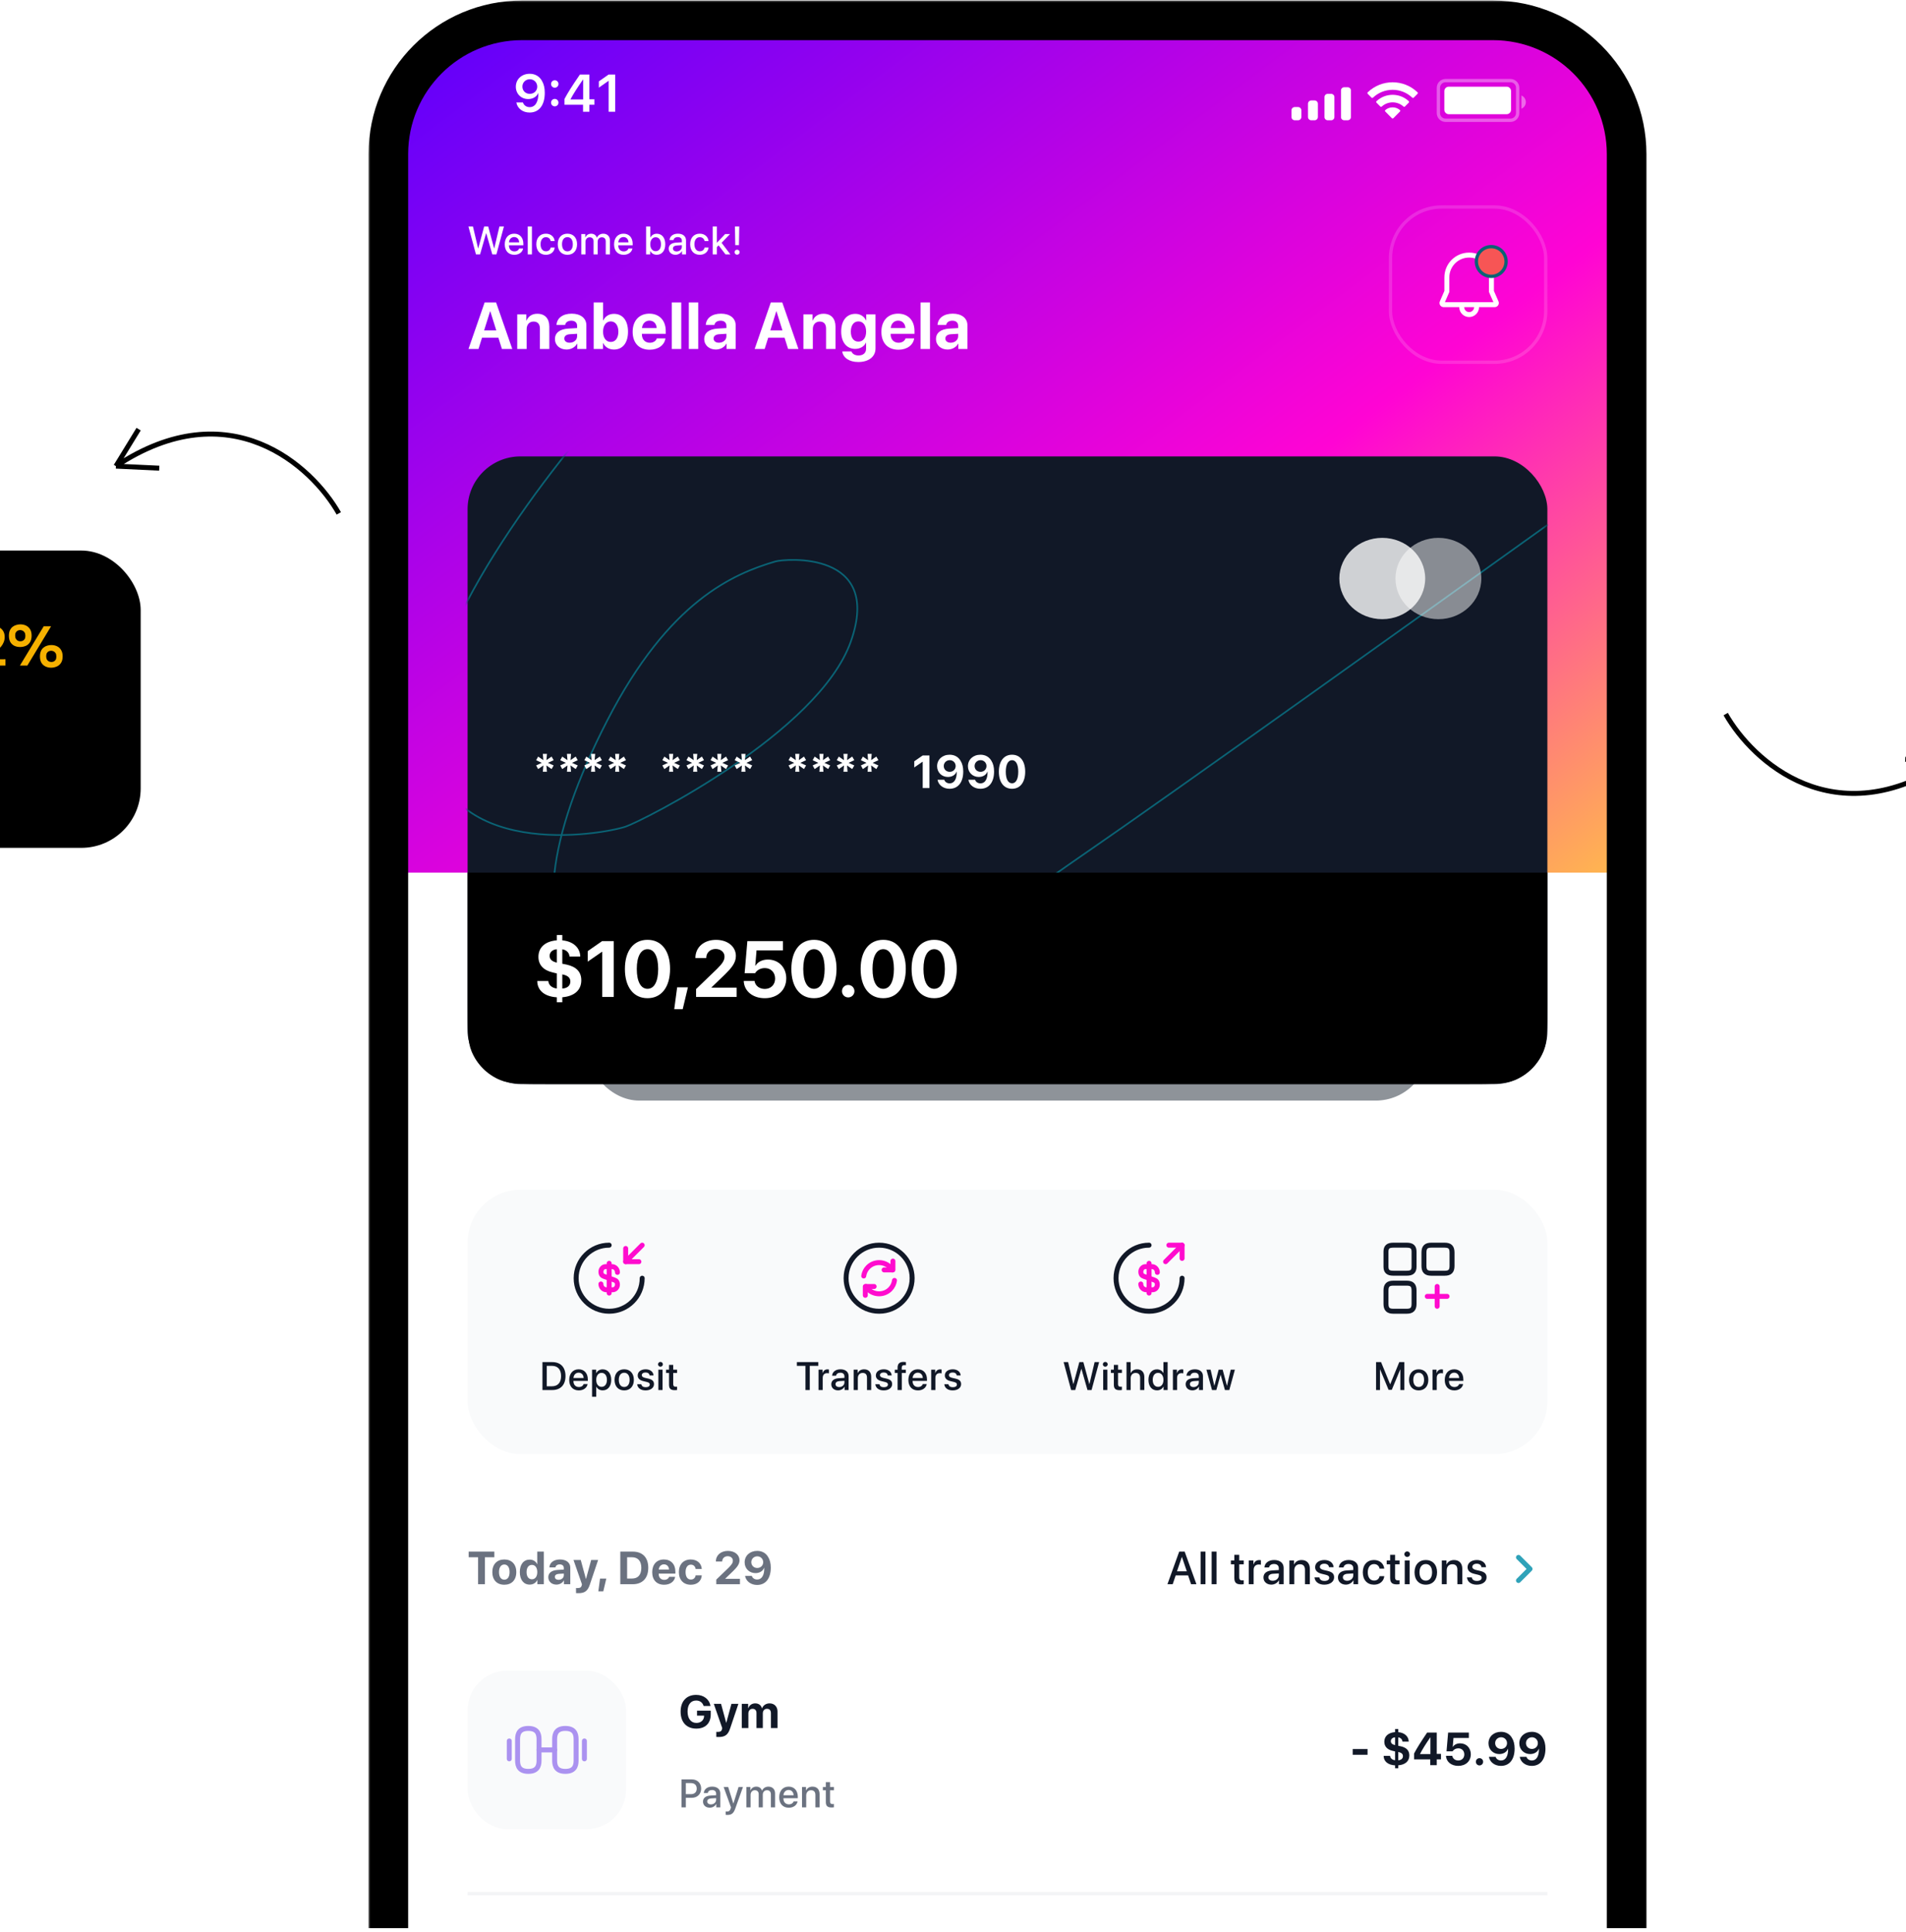 <svg width="375" height="380" viewBox="0 0 375 380" fill="none" xmlns="http://www.w3.org/2000/svg">
<rect x="-167.225" y="108.272" width="194.903" height="58.471" rx="11.694" fill="black"/>
<rect opacity="0.4" x="368.76" y="189.158" width="194.903" height="107.197" rx="11.694" fill="url(#paint0_linear_1_18298)"/>
<rect opacity="0.4" x="-191.588" y="190.62" width="194.903" height="87.706" rx="11.694" fill="url(#paint1_linear_1_18298)"/>
<path d="M-20.918 127.301L-18.825 123.196H-16.849L-14.767 127.301H-16.322L-17.737 124.4H-17.878L-19.293 127.301H-20.918ZM-14.477 129.324V127.85C-14.102 127.437 -13.763 127.032 -13.459 126.634C-13.155 126.236 -12.886 125.843 -12.652 125.453C-12.411 125.063 -12.2 124.677 -12.021 124.295C-11.842 123.913 -11.686 123.535 -11.553 123.161H-9.016V130.891H-10.489V124.213H-10.571C-10.774 124.72 -11.004 125.199 -11.261 125.652C-11.518 126.104 -11.795 126.525 -12.091 126.915C-12.387 127.304 -12.695 127.675 -13.015 128.026V128.119H-7.998V129.324H-14.477ZM-6.543 131.031C-6.87 131.031 -7.116 130.961 -7.28 130.82C-7.436 130.68 -7.513 130.466 -7.513 130.177C-7.513 129.873 -7.436 129.651 -7.28 129.511C-7.116 129.37 -6.87 129.3 -6.543 129.3C-6.215 129.3 -5.97 129.37 -5.806 129.511C-5.642 129.651 -5.561 129.873 -5.561 130.177C-5.561 130.746 -5.888 131.031 -6.543 131.031ZM-4.724 130.891V129.312L-1.859 127.289C-1.703 127.18 -1.551 127.059 -1.403 126.926C-1.247 126.794 -1.107 126.646 -0.982 126.482C-0.85 126.318 -0.744 126.143 -0.666 125.956C-0.581 125.769 -0.538 125.57 -0.538 125.359C-0.538 125.133 -0.592 124.938 -0.701 124.775C-0.803 124.611 -0.951 124.482 -1.146 124.389C-1.341 124.295 -1.579 124.248 -1.859 124.248C-2.109 124.248 -2.327 124.287 -2.514 124.365C-2.701 124.443 -2.857 124.56 -2.982 124.716C-3.099 124.872 -3.181 125.063 -3.227 125.289C-3.274 125.515 -3.29 125.772 -3.274 126.061L-4.689 125.827C-4.728 125.242 -4.642 124.739 -4.432 124.318C-4.214 123.897 -3.886 123.574 -3.45 123.348C-3.013 123.114 -2.475 122.997 -1.836 122.997C-1.282 122.997 -0.799 123.087 -0.386 123.266C0.035 123.438 0.359 123.695 0.585 124.038C0.811 124.373 0.924 124.782 0.924 125.266C0.924 125.632 0.862 125.967 0.737 126.271C0.62 126.575 0.46 126.852 0.257 127.102C0.063 127.343 -0.156 127.562 -0.397 127.757C-0.639 127.951 -0.877 128.127 -1.111 128.283L-3.04 129.616V129.698L1.076 129.651V130.891H-4.724ZM3.965 127.242C3.544 127.242 3.166 127.164 2.831 127.008C2.495 126.844 2.23 126.599 2.035 126.271C1.848 125.936 1.755 125.523 1.755 125.032C1.755 124.619 1.817 124.268 1.942 123.979C2.074 123.691 2.246 123.461 2.456 123.289C2.675 123.118 2.916 122.993 3.181 122.915C3.454 122.829 3.727 122.787 4 122.787C4.421 122.787 4.799 122.868 5.134 123.032C5.47 123.196 5.735 123.441 5.93 123.769C6.124 124.096 6.222 124.509 6.222 125.008C6.222 125.554 6.109 125.995 5.883 126.33C5.664 126.657 5.384 126.891 5.041 127.032C4.698 127.172 4.339 127.242 3.965 127.242ZM4.012 126.119C4.175 126.119 4.331 126.084 4.479 126.014C4.628 125.944 4.748 125.835 4.842 125.687C4.943 125.531 4.994 125.32 4.994 125.055C4.994 124.775 4.943 124.552 4.842 124.389C4.741 124.217 4.608 124.096 4.444 124.026C4.288 123.948 4.125 123.909 3.953 123.909C3.789 123.909 3.634 123.948 3.485 124.026C3.337 124.096 3.216 124.209 3.123 124.365C3.029 124.513 2.983 124.72 2.983 124.985C2.983 125.25 3.033 125.468 3.135 125.64C3.236 125.811 3.365 125.936 3.521 126.014C3.684 126.084 3.848 126.119 4.012 126.119ZM10.069 131.312C9.648 131.312 9.27 131.23 8.935 131.066C8.6 130.902 8.335 130.657 8.14 130.329C7.953 130.002 7.859 129.593 7.859 129.101C7.859 128.688 7.921 128.337 8.046 128.049C8.171 127.76 8.342 127.53 8.561 127.359C8.779 127.18 9.021 127.051 9.286 126.973C9.551 126.895 9.824 126.856 10.104 126.856C10.525 126.856 10.9 126.938 11.227 127.102C11.562 127.258 11.827 127.503 12.022 127.838C12.225 128.166 12.326 128.579 12.326 129.078C12.326 129.624 12.213 130.06 11.987 130.388C11.769 130.715 11.488 130.949 11.145 131.089C10.802 131.238 10.444 131.312 10.069 131.312ZM10.116 130.189C10.28 130.189 10.436 130.154 10.584 130.084C10.732 130.014 10.853 129.904 10.946 129.756C11.04 129.6 11.087 129.39 11.087 129.125C11.087 128.836 11.036 128.61 10.935 128.447C10.833 128.283 10.705 128.166 10.549 128.096C10.393 128.018 10.229 127.979 10.058 127.979C9.894 127.979 9.738 128.014 9.59 128.084C9.442 128.154 9.321 128.267 9.227 128.423C9.134 128.579 9.087 128.79 9.087 129.055C9.087 129.32 9.134 129.538 9.227 129.71C9.329 129.873 9.457 129.994 9.613 130.072C9.777 130.15 9.945 130.189 10.116 130.189ZM3.918 130.891L8.596 123.172H10.046L5.38 130.891H3.918Z" fill="#F6B100"/>
<path d="M339.524 140.433C344.803 149.726 360.964 164.596 383.378 149.726M383.378 149.726L374.851 149.322M383.378 149.726L378.911 156.999" stroke="black" stroke-width="0.975"/>
<path d="M66.659 100.964C61.381 91.67 45.22 76.801 22.806 91.67M22.806 91.67L31.333 92.074M22.806 91.67L27.273 84.397" stroke="black" stroke-width="0.975"/>
<g clip-path="url(#clip0_1_18298)">
<mask id="path-7-outside-1_1_18298" maskUnits="userSpaceOnUse" x="72.405" y="0" width="252" height="380" fill="black">
<rect fill="white" x="72.405" width="252" height="380"/>
<path d="M76.405 46.099C76.405 31.363 76.405 23.995 79.273 18.367C81.796 13.416 85.821 9.39 90.772 6.868C96.4 4 103.768 4 118.504 4H277.935C292.671 4 300.039 4 305.667 6.868C310.618 9.39 314.644 13.416 317.166 18.367C320.034 23.995 320.034 31.363 320.034 46.099V379.189H76.405V46.099Z"/>
</mask>
<path d="M76.405 46.099C76.405 31.363 76.405 23.995 79.273 18.367C81.796 13.416 85.821 9.39 90.772 6.868C96.4 4 103.768 4 118.504 4H277.935C292.671 4 300.039 4 305.667 6.868C310.618 9.39 314.644 13.416 317.166 18.367C320.034 23.995 320.034 31.363 320.034 46.099V379.189H76.405V46.099Z" fill="white"/>
<rect x="76.405" y="4" width="243.629" height="167.617" fill="url(#paint2_linear_1_18298)"/>
<rect x="91.997" y="233.985" width="212.444" height="51.974" rx="10.395" fill="#F9FAFB"/>
<path d="M118.227 252.51C118.227 253.14 118.715 253.647 119.312 253.647H120.534C121.053 253.647 121.476 253.205 121.476 252.653C121.476 252.062 121.216 251.847 120.833 251.711L118.877 251.029C118.494 250.892 118.234 250.684 118.234 250.087C118.234 249.541 118.656 249.093 119.176 249.093H120.397C120.995 249.093 121.482 249.6 121.482 250.23" stroke="#FF0CCE" stroke-width="0.975" stroke-linecap="round" stroke-linejoin="round"/>
<path d="M119.852 248.449V254.296" stroke="#FF0CCE" stroke-width="0.975" stroke-linecap="round" stroke-linejoin="round"/>
<path d="M126.348 251.374C126.348 254.96 123.438 257.87 119.852 257.87C116.265 257.87 113.355 254.96 113.355 251.374C113.355 247.788 116.265 244.877 119.852 244.877" stroke="#111827" stroke-width="0.975" stroke-linecap="round" stroke-linejoin="round"/>
<path d="M123.1 245.526V248.125H125.699" stroke="#FF0CCE" stroke-width="0.975" stroke-linecap="round" stroke-linejoin="round"/>
<path d="M126.348 244.877L123.1 248.125" stroke="#FF0CCE" stroke-width="0.975" stroke-linecap="round" stroke-linejoin="round"/>
<path d="M106.724 267.874H108.661C110.294 267.874 111.261 268.879 111.261 270.611C111.261 272.347 110.298 273.367 108.661 273.367H106.724V267.874ZM107.576 268.609V272.629H108.581C109.746 272.629 110.39 271.917 110.39 270.619C110.39 269.324 109.742 268.609 108.581 268.609H107.576ZM113.847 269.953C113.272 269.953 112.868 270.39 112.827 270.996H114.829C114.81 270.383 114.422 269.953 113.847 269.953ZM114.825 272.191H115.606C115.491 272.922 114.798 273.443 113.881 273.443C112.705 273.443 111.993 272.648 111.993 271.384C111.993 270.128 112.716 269.29 113.847 269.29C114.958 269.29 115.651 270.074 115.651 271.289V271.57H112.823V271.62C112.823 272.317 113.242 272.777 113.9 272.777C114.368 272.777 114.715 272.541 114.825 272.191ZM118.572 269.298C119.588 269.298 120.258 270.097 120.258 271.365C120.258 272.632 119.592 273.436 118.587 273.436C118.012 273.436 117.555 273.154 117.327 272.709H117.308V274.692H116.486V269.363H117.281V270.052H117.296C117.532 269.591 117.993 269.298 118.572 269.298ZM118.355 272.739C119.006 272.739 119.413 272.206 119.413 271.365C119.413 270.527 119.006 269.991 118.355 269.991C117.727 269.991 117.304 270.539 117.304 271.365C117.304 272.199 117.723 272.739 118.355 272.739ZM122.809 273.443C121.663 273.443 120.91 272.655 120.91 271.365C120.91 270.078 121.667 269.29 122.809 269.29C123.951 269.29 124.709 270.078 124.709 271.365C124.709 272.655 123.955 273.443 122.809 273.443ZM122.809 272.766C123.456 272.766 123.871 272.256 123.871 271.365C123.871 270.478 123.453 269.968 122.809 269.968C122.166 269.968 121.747 270.478 121.747 271.365C121.747 272.256 122.166 272.766 122.809 272.766ZM125.467 270.497C125.467 269.781 126.099 269.29 127.036 269.29C127.926 269.29 128.551 269.789 128.577 270.501H127.804C127.766 270.139 127.473 269.915 127.013 269.915C126.567 269.915 126.27 270.131 126.27 270.447C126.27 270.695 126.468 270.862 126.883 270.965L127.557 271.121C128.364 271.315 128.669 271.62 128.669 272.21C128.669 272.941 127.987 273.443 127.005 273.443C126.057 273.443 125.429 272.952 125.364 272.218H126.179C126.244 272.602 126.541 272.815 127.043 272.815C127.538 272.815 127.843 272.61 127.843 272.286C127.843 272.031 127.69 271.89 127.272 271.784L126.556 271.608C125.833 271.433 125.467 271.057 125.467 270.497ZM129.53 273.367V269.363H130.352V273.367H129.53ZM129.941 268.776C129.678 268.776 129.465 268.567 129.465 268.308C129.465 268.045 129.678 267.836 129.941 267.836C130.207 267.836 130.42 268.045 130.42 268.308C130.42 268.567 130.207 268.776 129.941 268.776ZM131.628 268.415H132.454V269.363H133.215V270.013H132.454V272.221C132.454 272.568 132.606 272.724 132.941 272.724C133.025 272.724 133.158 272.716 133.212 272.705V273.356C133.12 273.379 132.937 273.394 132.755 273.394C131.944 273.394 131.628 273.085 131.628 272.313V270.013H131.045V269.363H131.628V268.415Z" fill="#111827"/>
<path d="M172.963 257.87C176.551 257.87 179.459 254.962 179.459 251.374C179.459 247.786 176.551 244.877 172.963 244.877C169.375 244.877 166.466 247.786 166.466 251.374C166.466 254.962 169.375 257.87 172.963 257.87Z" stroke="#111827" stroke-width="0.975" stroke-linecap="round" stroke-linejoin="round"/>
<path d="M170.37 253.005C170.487 253.2 170.63 253.382 170.793 253.544C171.988 254.74 173.931 254.74 175.132 253.544C175.62 253.057 175.899 252.44 175.99 251.81" stroke="#FF0CCE" stroke-width="0.975" stroke-linecap="round" stroke-linejoin="round"/>
<path d="M169.935 250.939C170.026 250.302 170.305 249.691 170.793 249.204C171.988 248.009 173.931 248.009 175.132 249.204C175.301 249.373 175.438 249.555 175.555 249.743" stroke="#FF0CCE" stroke-width="0.975" stroke-linecap="round" stroke-linejoin="round"/>
<path d="M170.247 254.74V253.005H171.982" stroke="#FF0CCE" stroke-width="0.975" stroke-linecap="round" stroke-linejoin="round"/>
<path d="M175.678 248.009V249.743H173.944" stroke="#FF0CCE" stroke-width="0.975" stroke-linecap="round" stroke-linejoin="round"/>
<path d="M159.32 273.367H158.467V268.609H156.785V267.874H160.999V268.609H159.32V273.367ZM161.045 273.367V269.363H161.83V270.044H161.849C161.982 269.576 162.34 269.298 162.812 269.298C162.93 269.298 163.032 269.317 163.093 269.328V270.093C163.029 270.067 162.884 270.048 162.724 270.048C162.195 270.048 161.868 270.402 161.868 270.969V273.367H161.045ZM165.116 272.785C165.69 272.785 166.14 272.389 166.14 271.867V271.551L165.154 271.612C164.663 271.647 164.385 271.864 164.385 272.206C164.385 272.556 164.674 272.785 165.116 272.785ZM164.887 273.436C164.103 273.436 163.555 272.948 163.555 272.229C163.555 271.529 164.092 271.098 165.043 271.045L166.14 270.98V270.672C166.14 270.227 165.839 269.96 165.336 269.96C164.86 269.96 164.564 270.189 164.491 270.546H163.715C163.76 269.823 164.377 269.29 165.367 269.29C166.337 269.29 166.958 269.804 166.958 270.607V273.367H166.17V272.709H166.151C165.919 273.154 165.412 273.436 164.887 273.436ZM167.952 273.367V269.363H168.736V270.033H168.755C168.972 269.576 169.399 269.294 170.015 269.294C170.899 269.294 171.405 269.857 171.405 270.775V273.367H170.579V270.935C170.579 270.333 170.297 270.002 169.726 270.002C169.148 270.002 168.775 270.413 168.775 271.034V273.367H167.952ZM172.323 270.497C172.323 269.781 172.955 269.29 173.891 269.29C174.782 269.29 175.407 269.789 175.433 270.501H174.66C174.622 270.139 174.329 269.915 173.869 269.915C173.423 269.915 173.126 270.131 173.126 270.447C173.126 270.695 173.324 270.862 173.739 270.965L174.413 271.121C175.22 271.315 175.525 271.62 175.525 272.21C175.525 272.941 174.843 273.443 173.861 273.443C172.913 273.443 172.285 272.952 172.22 272.218H173.035C173.1 272.602 173.397 272.815 173.899 272.815C174.394 272.815 174.699 272.61 174.699 272.286C174.699 272.031 174.546 271.89 174.127 271.784L173.412 271.608C172.689 271.433 172.323 271.057 172.323 270.497ZM176.599 273.367V270.013H176.047V269.37H176.599V268.978C176.599 268.201 176.964 267.836 177.779 267.836C177.946 267.836 178.133 267.855 178.239 267.874V268.483C178.16 268.468 178.049 268.46 177.939 268.46C177.581 268.46 177.413 268.639 177.413 268.993V269.37H178.224V270.013H177.425V273.367H176.599ZM180.574 269.953C179.999 269.953 179.595 270.39 179.554 270.996H181.556C181.537 270.383 181.149 269.953 180.574 269.953ZM181.552 272.191H182.332C182.218 272.922 181.525 273.443 180.608 273.443C179.432 273.443 178.72 272.648 178.72 271.384C178.72 270.128 179.443 269.29 180.574 269.29C181.685 269.29 182.378 270.074 182.378 271.289V271.57H179.55V271.62C179.55 272.317 179.969 272.777 180.627 272.777C181.095 272.777 181.442 272.541 181.552 272.191ZM183.213 273.367V269.363H183.997V270.044H184.016C184.149 269.576 184.507 269.298 184.979 269.298C185.097 269.298 185.2 269.317 185.261 269.328V270.093C185.196 270.067 185.051 270.048 184.891 270.048C184.362 270.048 184.035 270.402 184.035 270.969V273.367H183.213ZM185.893 270.497C185.893 269.781 186.525 269.29 187.462 269.29C188.352 269.29 188.977 269.789 189.003 270.501H188.231C188.193 270.139 187.899 269.915 187.439 269.915C186.993 269.915 186.696 270.131 186.696 270.447C186.696 270.695 186.894 270.862 187.309 270.965L187.983 271.121C188.79 271.315 189.095 271.62 189.095 272.21C189.095 272.941 188.413 273.443 187.431 273.443C186.483 273.443 185.855 272.952 185.79 272.218H186.605C186.67 272.602 186.967 272.815 187.469 272.815C187.964 272.815 188.269 272.61 188.269 272.286C188.269 272.031 188.116 271.89 187.698 271.784L186.982 271.608C186.259 271.433 185.893 271.057 185.893 270.497Z" fill="#111827"/>
<path d="M224.45 252.51C224.45 253.14 224.937 253.647 225.535 253.647H226.756C227.276 253.647 227.698 253.205 227.698 252.653C227.698 252.062 227.438 251.847 227.055 251.711L225.099 251.029C224.716 250.892 224.456 250.684 224.456 250.087C224.456 249.541 224.878 249.093 225.398 249.093H226.62C227.217 249.093 227.704 249.6 227.704 250.23" stroke="#FF0CCE" stroke-width="0.975" stroke-linecap="round" stroke-linejoin="round"/>
<path d="M226.074 248.449V254.296" stroke="#FF0CCE" stroke-width="0.975" stroke-linecap="round" stroke-linejoin="round"/>
<path d="M232.571 251.374C232.571 254.96 229.66 257.87 226.074 257.87C222.488 257.87 219.577 254.96 219.577 251.374C219.577 247.788 222.488 244.877 226.074 244.877" stroke="#111827" stroke-width="0.975" stroke-linecap="round" stroke-linejoin="round"/>
<path d="M232.571 247.476V244.877H229.972" stroke="#FF0CCE" stroke-width="0.975" stroke-linecap="round" stroke-linejoin="round"/>
<path d="M229.322 248.125L232.571 244.877" stroke="#FF0CCE" stroke-width="0.975" stroke-linecap="round" stroke-linejoin="round"/>
<path d="M212.734 269.225L211.55 273.367H210.743L209.263 267.874H210.15L211.166 272.176H211.196L212.357 267.874H213.149L214.314 272.176H214.345L215.361 267.874H216.248L214.763 273.367H213.96L212.772 269.225H212.734ZM217.048 273.367V269.363H217.87V273.367H217.048ZM217.459 268.776C217.197 268.776 216.983 268.567 216.983 268.308C216.983 268.045 217.197 267.836 217.459 267.836C217.726 267.836 217.939 268.045 217.939 268.308C217.939 268.567 217.726 268.776 217.459 268.776ZM219.146 268.415H219.972V269.363H220.734V270.013H219.972V272.221C219.972 272.568 220.125 272.724 220.46 272.724C220.543 272.724 220.677 272.716 220.73 272.705V273.356C220.639 273.379 220.456 273.394 220.273 273.394C219.462 273.394 219.146 273.085 219.146 272.313V270.013H218.564V269.363H219.146V268.415ZM221.637 273.367V267.874H222.451V270.033H222.47C222.691 269.564 223.129 269.294 223.738 269.294C224.617 269.294 225.143 269.88 225.143 270.786V273.367H224.317V270.946C224.317 270.356 224.02 270.002 223.441 270.002C222.832 270.002 222.459 270.421 222.459 271.053V273.367H221.637ZM227.637 273.436C226.624 273.436 225.954 272.629 225.954 271.365C225.954 270.101 226.624 269.298 227.629 269.298C228.204 269.298 228.661 269.587 228.885 270.029H228.901V267.874H229.727V273.367H228.927V272.686H228.912C228.676 273.143 228.219 273.436 227.637 273.436ZM227.854 269.991C227.203 269.991 226.795 270.524 226.795 271.365C226.795 272.21 227.203 272.739 227.854 272.739C228.486 272.739 228.908 272.202 228.908 271.365C228.908 270.535 228.486 269.991 227.854 269.991ZM230.767 273.367V269.363H231.551V270.044H231.57C231.703 269.576 232.061 269.298 232.533 269.298C232.651 269.298 232.754 269.317 232.815 269.328V270.093C232.75 270.067 232.605 270.048 232.445 270.048C231.916 270.048 231.589 270.402 231.589 270.969V273.367H230.767ZM234.837 272.785C235.412 272.785 235.861 272.389 235.861 271.867V271.551L234.875 271.612C234.384 271.647 234.106 271.864 234.106 272.206C234.106 272.556 234.395 272.785 234.837 272.785ZM234.608 273.436C233.824 273.436 233.276 272.948 233.276 272.229C233.276 271.529 233.813 271.098 234.764 271.045L235.861 270.98V270.672C235.861 270.227 235.56 269.96 235.058 269.96C234.582 269.96 234.285 270.189 234.212 270.546H233.436C233.482 269.823 234.098 269.29 235.088 269.29C236.059 269.29 236.679 269.804 236.679 270.607V273.367H235.891V272.709H235.872C235.64 273.154 235.134 273.436 234.608 273.436ZM242.957 269.363L241.861 273.367H241.004L240.163 270.368H240.144L239.31 273.367H238.462L237.361 269.363H238.184L238.914 272.514H238.93L239.763 269.363H240.555L241.393 272.514H241.412L242.143 269.363H242.957Z" fill="#111827"/>
<path d="M285.682 248.95V246.326C285.682 245.293 285.266 244.877 284.233 244.877H281.608C280.575 244.877 280.159 245.293 280.159 246.326V248.95C280.159 249.983 280.575 250.399 281.608 250.399H284.233C285.266 250.399 285.682 249.983 285.682 248.95Z" stroke="#111827" stroke-width="0.975" stroke-linecap="round" stroke-linejoin="round"/>
<path d="M278.21 249.113V246.163C278.21 245.247 277.795 244.877 276.762 244.877H274.137C273.104 244.877 272.688 245.247 272.688 246.163V249.106C272.688 250.029 273.104 250.393 274.137 250.393H276.762C277.795 250.399 278.21 250.029 278.21 249.113Z" stroke="#111827" stroke-width="0.975" stroke-linecap="round" stroke-linejoin="round"/>
<path d="M278.21 256.421V253.796C278.21 252.763 277.795 252.348 276.762 252.348H274.137C273.104 252.348 272.688 252.763 272.688 253.796V256.421C272.688 257.454 273.104 257.87 274.137 257.87H276.762C277.795 257.87 278.21 257.454 278.21 256.421Z" stroke="#111827" stroke-width="0.975" stroke-linecap="round" stroke-linejoin="round"/>
<path d="M280.809 254.946H284.707" stroke="#FF0CCE" stroke-width="0.975" stroke-linecap="round"/>
<path d="M282.758 256.895V252.997" stroke="#FF0CCE" stroke-width="0.975" stroke-linecap="round"/>
<path d="M276.293 273.367H275.512V269.324H275.486L273.83 273.325H273.198L271.538 269.324H271.511V273.367H270.735V267.874H271.721L273.498 272.21H273.529L275.303 267.874H276.293V273.367ZM279.122 273.443C277.976 273.443 277.222 272.655 277.222 271.365C277.222 270.078 277.98 269.29 279.122 269.29C280.264 269.29 281.021 270.078 281.021 271.365C281.021 272.655 280.268 273.443 279.122 273.443ZM279.122 272.766C279.769 272.766 280.184 272.256 280.184 271.365C280.184 270.478 279.765 269.968 279.122 269.968C278.478 269.968 278.06 270.478 278.06 271.365C278.06 272.256 278.478 272.766 279.122 272.766ZM281.852 273.367V269.363H282.636V270.044H282.655C282.788 269.576 283.146 269.298 283.618 269.298C283.736 269.298 283.839 269.317 283.9 269.328V270.093C283.835 270.067 283.69 270.048 283.531 270.048C283.001 270.048 282.674 270.402 282.674 270.969V273.367H281.852ZM286.105 269.953C285.53 269.953 285.126 270.39 285.085 270.996H287.087C287.068 270.383 286.68 269.953 286.105 269.953ZM287.083 272.191H287.863C287.749 272.922 287.056 273.443 286.139 273.443C284.963 273.443 284.251 272.648 284.251 271.384C284.251 270.128 284.974 269.29 286.105 269.29C287.216 269.29 287.909 270.074 287.909 271.289V271.57H285.081V271.62C285.081 272.317 285.499 272.777 286.158 272.777C286.626 272.777 286.973 272.541 287.083 272.191Z" fill="#111827"/>
<g opacity="0.5" filter="url(#filter0_f_1_18298)">
<rect x="115.384" y="139.782" width="165.668" height="76.662" rx="10.395" fill="#1D2734"/>
</g>
<rect x="91.996" y="89.757" width="212.444" height="123.439" rx="10.395" fill="#111827"/>
<mask id="mask0_1_18298" style="mask-type:alpha" maskUnits="userSpaceOnUse" x="91" y="89" width="214" height="125">
<rect x="91.996" y="89.757" width="212.444" height="123.439" rx="10.395" fill="#0A6375"/>
</mask>
<g mask="url(#mask0_1_18298)">
<path d="M122.004 76.764C108.612 91.201 82.324 125.043 84.306 144.906C86.782 169.736 118.459 164.128 123.104 162.563C126.362 161.465 161.077 144.079 167.406 126.146C173.735 108.214 154.457 109.86 152.547 110.421C144.29 112.849 131.634 118.146 119.527 141.596C107.42 165.046 105.493 182.426 114.299 190.703C121.343 197.324 137.635 196.729 152.719 195.601C178.946 193.64 200.041 177.019 213.91 167.529C227.778 158.038 280.042 120.721 304.44 103.248" stroke="#0A6375" stroke-width="0.325" stroke-linecap="round"/>
<path d="M108.524 151.244L107.498 150.529L107.609 151.773H106.801L106.912 150.529L105.881 151.249L105.482 150.534L106.601 150.023L105.482 149.504L105.881 148.793L106.903 149.495L106.801 148.264H107.613L107.507 149.49L108.524 148.789L108.932 149.504L107.8 150.023L108.932 150.534L108.524 151.244ZM113.266 151.244L112.241 150.529L112.352 151.773H111.543L111.654 150.529L110.624 151.249L110.224 150.534L111.343 150.023L110.224 149.504L110.624 148.793L111.645 149.495L111.543 148.264H112.356L112.249 149.49L113.266 148.789L113.675 149.504L112.543 150.023L113.675 150.534L113.266 151.244ZM118.009 151.244L116.983 150.529L117.094 151.773H116.286L116.397 150.529L115.367 151.249L114.967 150.534L116.086 150.023L114.967 149.504L115.367 148.793L116.388 149.495L116.286 148.264H117.099L116.992 149.49L118.009 148.789L118.418 149.504L117.285 150.023L118.418 150.534L118.009 151.244ZM122.752 151.244L121.726 150.529L121.837 151.773H121.029L121.14 150.529L120.109 151.249L119.71 150.534L120.829 150.023L119.71 149.504L120.109 148.793L121.131 149.495L121.029 148.264H121.841L121.735 149.49L122.752 148.789L123.16 149.504L122.028 150.023L123.16 150.534L122.752 151.244ZM133.355 151.244L132.329 150.529L132.44 151.773H131.632L131.743 150.529L130.713 151.249L130.313 150.534L131.432 150.023L130.313 149.504L130.713 148.793L131.734 149.495L131.632 148.264H132.445L132.338 149.49L133.355 148.789L133.764 149.504L132.631 150.023L133.764 150.534L133.355 151.244ZM138.098 151.244L137.072 150.529L137.183 151.773H136.375L136.486 150.529L135.455 151.249L135.056 150.534L136.175 150.023L135.056 149.504L135.455 148.793L136.477 149.495L136.375 148.264H137.187L137.081 149.49L138.098 148.789L138.506 149.504L137.374 150.023L138.506 150.534L138.098 151.244ZM142.84 151.244L141.815 150.529L141.926 151.773H141.117L141.228 150.529L140.198 151.249L139.798 150.534L140.917 150.023L139.798 149.504L140.198 148.793L141.219 149.495L141.117 148.264H141.93L141.823 149.49L142.84 148.789L143.249 149.504L142.117 150.023L143.249 150.534L142.84 151.244ZM147.583 151.244L146.557 150.529L146.668 151.773H145.86L145.971 150.529L144.941 151.249L144.541 150.534L145.66 150.023L144.541 149.504L144.941 148.793L145.962 149.495L145.86 148.264H146.673L146.566 149.49L147.583 148.789L147.992 149.504L146.859 150.023L147.992 150.534L147.583 151.244ZM158.187 151.244L157.161 150.529L157.272 151.773H156.463L156.574 150.529L155.544 151.249L155.144 150.534L156.264 150.023L155.144 149.504L155.544 148.793L156.566 149.495L156.463 148.264H157.276L157.17 149.49L158.187 148.789L158.595 149.504L157.463 150.023L158.595 150.534L158.187 151.244ZM162.929 151.244L161.903 150.529L162.014 151.773H161.206L161.317 150.529L160.287 151.249L159.887 150.534L161.006 150.023L159.887 149.504L160.287 148.793L161.308 149.495L161.206 148.264H162.019L161.912 149.49L162.929 148.789L163.338 149.504L162.205 150.023L163.338 150.534L162.929 151.244ZM167.672 151.244L166.646 150.529L166.757 151.773H165.949L166.06 150.529L165.029 151.249L164.63 150.534L165.749 150.023L164.63 149.504L165.029 148.793L166.051 149.495L165.949 148.264H166.761L166.655 149.49L167.672 148.789L168.08 149.504L166.948 150.023L168.08 150.534L167.672 151.244ZM172.414 151.244L171.389 150.529L171.5 151.773H170.691L170.802 150.529L169.772 151.249L169.372 150.534L170.491 150.023L169.372 149.504L169.772 148.793L170.793 149.495L170.691 148.264H171.504L171.397 149.49L172.414 148.789L172.823 149.504L171.691 150.023L172.823 150.534L172.414 151.244ZM181.539 154.979V149.801H181.512L179.878 150.929V149.721L181.535 148.571H182.867V154.979H181.539ZM186.823 155.122C185.598 155.122 184.634 154.393 184.456 153.345H185.78C185.909 153.776 186.331 154.06 186.846 154.06C187.729 154.06 188.267 153.221 188.231 151.751C188.227 151.751 188.218 151.751 188.218 151.751H188.209H188.205C187.974 152.377 187.343 152.799 186.499 152.799C185.291 152.799 184.372 151.902 184.372 150.685C184.372 149.366 185.411 148.424 186.841 148.424C187.765 148.424 188.533 148.837 188.977 149.597C189.333 150.143 189.515 150.863 189.515 151.72C189.515 153.843 188.511 155.122 186.823 155.122ZM186.85 151.791C187.516 151.791 188.023 151.302 188.023 150.654C188.023 150.001 187.512 149.495 186.859 149.495C186.202 149.495 185.682 150.001 185.682 150.645C185.682 151.302 186.184 151.791 186.85 151.791ZM192.89 155.122C191.664 155.122 190.7 154.393 190.522 153.345H191.846C191.975 153.776 192.397 154.06 192.912 154.06C193.796 154.06 194.333 153.221 194.297 151.751C194.293 151.751 194.284 151.751 194.284 151.751H194.275H194.271C194.04 152.377 193.409 152.799 192.565 152.799C191.357 152.799 190.438 151.902 190.438 150.685C190.438 149.366 191.477 148.424 192.907 148.424C193.831 148.424 194.599 148.837 195.044 149.597C195.399 150.143 195.581 150.863 195.581 151.72C195.581 153.843 194.577 155.122 192.89 155.122ZM192.916 151.791C193.582 151.791 194.089 151.302 194.089 150.654C194.089 150.001 193.578 149.495 192.925 149.495C192.268 149.495 191.748 150.001 191.748 150.645C191.748 151.302 192.25 151.791 192.916 151.791ZM199.116 155.122C197.503 155.122 196.522 153.838 196.522 151.764C196.522 149.695 197.512 148.424 199.116 148.424C200.719 148.424 201.705 149.69 201.705 151.76C201.705 153.829 200.728 155.122 199.116 155.122ZM199.116 154.047C199.879 154.047 200.341 153.225 200.341 151.764C200.341 150.316 199.875 149.499 199.116 149.499C198.361 149.499 197.885 150.321 197.885 151.764C197.885 153.221 198.352 154.047 199.116 154.047Z" fill="white"/>
</g>
<path d="M91.996 171.616H304.44V197.603C304.44 202.447 304.44 204.868 303.649 206.779C302.594 209.326 300.57 211.349 298.023 212.404C296.113 213.196 293.691 213.196 288.848 213.196H107.588C102.744 213.196 100.323 213.196 98.412 212.404C95.865 211.349 93.842 209.326 92.787 206.779C91.996 204.868 91.996 202.447 91.996 197.603V171.616Z" fill="black"/>
<path d="M110.631 197.106H109.557V196.131C107.167 195.994 105.713 194.791 105.705 192.926H107.883C107.936 193.718 108.591 194.296 109.557 194.403V191.434L108.75 191.243C106.916 190.817 105.934 189.759 105.934 188.175C105.934 186.31 107.273 185.107 109.557 184.924V183.881H110.631V184.932C112.763 185.122 114.133 186.371 114.164 188.122H112.047C112.024 187.398 111.446 186.805 110.631 186.69V189.53L111.446 189.69C113.395 190.116 114.369 191.129 114.369 192.781C114.369 194.715 113.022 195.918 110.631 196.123V197.106ZM112.215 193.025C112.215 192.286 111.712 191.837 110.631 191.624V194.41C111.628 194.349 112.215 193.832 112.215 193.025ZM108.134 187.985C108.134 188.655 108.629 189.111 109.557 189.309V186.683C108.728 186.728 108.134 187.261 108.134 187.985ZM118.48 196.062V187.185H118.434L115.632 189.119V187.048L118.472 185.076H120.756V196.062H118.48ZM127.395 196.306C124.631 196.306 122.948 194.106 122.948 190.55C122.948 187.003 124.646 184.825 127.395 184.825C130.143 184.825 131.833 186.995 131.833 190.543C131.833 194.091 130.158 196.306 127.395 196.306ZM127.395 194.464C128.704 194.464 129.496 193.055 129.496 190.55C129.496 188.068 128.697 186.668 127.395 186.668C126.1 186.668 125.286 188.076 125.286 190.55C125.286 193.048 126.085 194.464 127.395 194.464ZM134.322 198.468H132.655L133.226 194.174H135.343L134.322 198.468ZM136.819 188.381C136.819 186.302 138.479 184.833 140.877 184.833C143.191 184.833 144.783 186.173 144.783 188.008C144.783 189.378 143.869 190.406 142.659 191.609L139.979 194.19V194.235H144.935V196.062H136.948V194.517L141.09 190.528C142.202 189.416 142.544 188.86 142.544 188.099C142.544 187.277 141.821 186.622 140.801 186.622C139.735 186.622 138.951 187.368 138.951 188.381V188.419H136.819V188.381ZM150.454 196.306C148.094 196.306 146.396 194.905 146.328 192.918H148.452C148.581 193.847 149.404 194.487 150.469 194.487C151.672 194.487 152.502 193.649 152.502 192.454C152.502 191.236 151.672 190.383 150.485 190.383C149.655 190.383 148.939 190.764 148.558 191.395H146.503L147.043 185.076H154.032V186.904H148.848L148.596 189.911H148.642C149.091 189.172 149.967 188.708 151.086 188.708C153.187 188.708 154.695 190.253 154.695 192.393C154.695 194.723 152.974 196.306 150.454 196.306ZM160.146 196.306C157.382 196.306 155.699 194.106 155.699 190.55C155.699 187.003 157.397 184.825 160.146 184.825C162.894 184.825 164.584 186.995 164.584 190.543C164.584 194.091 162.909 196.306 160.146 196.306ZM160.146 194.464C161.455 194.464 162.247 193.055 162.247 190.55C162.247 188.068 161.447 186.668 160.146 186.668C158.851 186.668 158.037 188.076 158.037 190.55C158.037 193.048 158.836 194.464 160.146 194.464ZM166.883 196.154C166.198 196.154 165.657 195.606 165.657 194.928C165.657 194.243 166.198 193.702 166.883 193.702C167.56 193.702 168.109 194.243 168.109 194.928C168.109 195.606 167.56 196.154 166.883 196.154ZM173.772 196.306C171.009 196.306 169.326 194.106 169.326 190.55C169.326 187.003 171.024 184.825 173.772 184.825C176.521 184.825 178.211 186.995 178.211 190.543C178.211 194.091 176.536 196.306 173.772 196.306ZM173.772 194.464C175.082 194.464 175.874 193.055 175.874 190.55C175.874 188.068 175.074 186.668 173.772 186.668C172.478 186.668 171.664 188.076 171.664 190.55C171.664 193.048 172.463 194.464 173.772 194.464ZM183.799 196.306C181.035 196.306 179.353 194.106 179.353 190.55C179.353 187.003 181.05 184.825 183.799 184.825C186.547 184.825 188.237 186.995 188.237 190.543C188.237 194.091 186.563 196.306 183.799 196.306ZM183.799 194.464C185.108 194.464 185.9 193.055 185.9 190.55C185.9 188.068 185.101 186.668 183.799 186.668C182.505 186.668 181.69 188.076 181.69 190.55C181.69 193.048 182.489 194.464 183.799 194.464Z" fill="white"/>
<ellipse opacity="0.5" cx="283.002" cy="113.771" rx="8.446" ry="7.996" fill="white"/>
<ellipse opacity="0.8" cx="271.957" cy="113.771" rx="8.446" ry="7.996" fill="white"/>
<rect x="273.58" y="40.707" width="30.535" height="30.535" rx="10.07" stroke="white" stroke-opacity="0.15" stroke-width="0.65"/>
<path d="M289.051 49.678C291.682 49.678 293.831 51.753 293.921 54.387L293.924 54.55V57.212L294.82 59.262C294.865 59.365 294.888 59.476 294.888 59.588C294.888 60.036 294.525 60.4 294.076 60.4L291 60.401C291 61.477 290.128 62.35 289.051 62.35C288.013 62.35 287.165 61.538 287.106 60.515L287.102 60.399L284.032 60.4C283.921 60.4 283.811 60.377 283.709 60.333C283.297 60.154 283.109 59.676 283.288 59.264L284.179 57.213V54.55C284.179 51.851 286.356 49.678 289.051 49.678ZM290.025 60.399L288.077 60.401C288.077 60.939 288.513 61.375 289.051 61.375C289.558 61.375 289.974 60.989 290.021 60.495L290.025 60.399ZM289.051 50.652C286.894 50.652 285.153 52.39 285.153 54.55V57.415L284.28 59.425H293.828L292.949 57.416L292.949 54.559L292.947 54.412C292.875 52.312 291.157 50.652 289.051 50.652Z" fill="white"/>
<circle cx="293.396" cy="51.427" r="2.924" fill="#F75555" stroke="#0A6375" stroke-width="0.65"/>
<path d="M95.635 45.891L94.451 50.032H93.644L92.163 44.539H93.05L94.066 48.841H94.097L95.258 44.539H96.05L97.215 48.841H97.245L98.261 44.539H99.148L97.664 50.032H96.86L95.673 45.891H95.635ZM101.163 46.618C100.588 46.618 100.184 47.055 100.143 47.661H102.145C102.126 47.048 101.738 46.618 101.163 46.618ZM102.141 48.856H102.921C102.807 49.587 102.114 50.108 101.197 50.108C100.021 50.108 99.309 49.313 99.309 48.049C99.309 46.793 100.032 45.955 101.163 45.955C102.274 45.955 102.967 46.739 102.967 47.954V48.236H100.139V48.285C100.139 48.982 100.558 49.442 101.216 49.442C101.684 49.442 102.031 49.206 102.141 48.856ZM103.832 50.032V44.539H104.654V50.032H103.832ZM109.132 47.406H108.348C108.264 46.979 107.944 46.641 107.407 46.641C106.772 46.641 106.353 47.17 106.353 48.03C106.353 48.909 106.775 49.419 107.415 49.419C107.921 49.419 108.252 49.142 108.348 48.677H109.139C109.052 49.53 108.37 50.108 107.407 50.108C106.261 50.108 105.515 49.324 105.515 48.03C105.515 46.758 106.261 45.955 107.4 45.955C108.431 45.955 109.059 46.618 109.132 47.406ZM111.637 50.108C110.491 50.108 109.738 49.32 109.738 48.03C109.738 46.743 110.495 45.955 111.637 45.955C112.779 45.955 113.537 46.743 113.537 48.03C113.537 49.32 112.783 50.108 111.637 50.108ZM111.637 49.431C112.284 49.431 112.699 48.921 112.699 48.03C112.699 47.143 112.281 46.633 111.637 46.633C110.994 46.633 110.575 47.143 110.575 48.03C110.575 48.921 110.994 49.431 111.637 49.431ZM114.367 50.032V46.028H115.152V46.701H115.171C115.35 46.256 115.768 45.959 116.309 45.959C116.865 45.959 117.268 46.245 117.428 46.743H117.447C117.653 46.256 118.125 45.959 118.696 45.959C119.487 45.959 120.005 46.484 120.005 47.28V50.032H119.179V47.478C119.179 46.96 118.901 46.663 118.414 46.663C117.927 46.663 117.588 47.025 117.588 47.531V50.032H116.781V47.417C116.781 46.956 116.488 46.663 116.023 46.663C115.536 46.663 115.19 47.044 115.19 47.558V50.032H114.367ZM122.671 46.618C122.096 46.618 121.692 47.055 121.65 47.661H123.653C123.634 47.048 123.245 46.618 122.671 46.618ZM123.649 48.856H124.429C124.315 49.587 123.622 50.108 122.705 50.108C121.529 50.108 120.817 49.313 120.817 48.049C120.817 46.793 121.54 45.955 122.671 45.955C123.782 45.955 124.475 46.739 124.475 47.954V48.236H121.647V48.285C121.647 48.982 122.065 49.442 122.724 49.442C123.192 49.442 123.539 49.206 123.649 48.856ZM129.22 50.101C128.633 50.101 128.18 49.815 127.933 49.351H127.918V50.032H127.118V44.539H127.941V46.709H127.96C128.2 46.245 128.656 45.963 129.224 45.963C130.232 45.963 130.891 46.762 130.891 48.03C130.891 49.301 130.236 50.101 129.22 50.101ZM128.999 46.656C128.375 46.656 127.937 47.204 127.937 48.03C127.937 48.864 128.375 49.404 128.999 49.404C129.646 49.404 130.046 48.879 130.046 48.03C130.046 47.189 129.646 46.656 128.999 46.656ZM133.13 49.45C133.705 49.45 134.154 49.054 134.154 48.532V48.216L133.168 48.277C132.677 48.312 132.399 48.529 132.399 48.871C132.399 49.221 132.688 49.45 133.13 49.45ZM132.902 50.101C132.117 50.101 131.569 49.614 131.569 48.894C131.569 48.194 132.106 47.763 133.058 47.71L134.154 47.645V47.337C134.154 46.892 133.853 46.625 133.351 46.625C132.875 46.625 132.578 46.854 132.506 47.212H131.729C131.775 46.488 132.391 45.955 133.381 45.955C134.352 45.955 134.972 46.469 134.972 47.272V50.032H134.184V49.374H134.165C133.933 49.819 133.427 50.101 132.902 50.101ZM139.404 47.406H138.62C138.536 46.979 138.216 46.641 137.68 46.641C137.044 46.641 136.625 47.17 136.625 48.03C136.625 48.909 137.048 49.419 137.687 49.419C138.194 49.419 138.525 49.142 138.62 48.677H139.412C139.324 49.53 138.643 50.108 137.68 50.108C136.534 50.108 135.788 49.324 135.788 48.03C135.788 46.758 136.534 45.955 137.672 45.955C138.704 45.955 139.332 46.618 139.404 47.406ZM141.049 47.744L142.667 46.028H143.634L141.974 47.752L143.699 50.032H142.743L141.384 48.255L141.042 48.593V50.032H140.22V44.539H141.042V47.744H141.049ZM144.598 44.539H145.447L145.386 48.213H144.659L144.598 44.539ZM145.021 50.089C144.743 50.089 144.522 49.876 144.522 49.598C144.522 49.32 144.743 49.107 145.021 49.107C145.306 49.107 145.523 49.32 145.523 49.598C145.523 49.876 145.306 50.089 145.021 50.089Z" fill="white"/>
<path d="M98.752 68.631L98.055 66.41H94.838L94.14 68.631H92.173L95.352 59.476H97.604L100.789 68.631H98.752ZM96.424 61.227L95.25 64.976H97.642L96.468 61.227H96.424ZM101.764 68.631V61.83H103.553V63.041H103.591C103.953 62.197 104.67 61.703 105.717 61.703C107.227 61.703 108.077 62.654 108.077 64.247V68.631H106.224V64.634C106.224 63.746 105.806 63.238 104.975 63.238C104.143 63.238 103.617 63.847 103.617 64.729V68.631H101.764ZM112.072 67.4C112.878 67.4 113.544 66.873 113.544 66.138V65.643L112.11 65.731C111.419 65.782 111.025 66.093 111.025 66.575C111.025 67.083 111.444 67.4 112.072 67.4ZM111.463 68.739C110.169 68.739 109.186 67.901 109.186 66.677C109.186 65.44 110.137 64.723 111.831 64.621L113.544 64.52V64.069C113.544 63.435 113.1 63.067 112.402 63.067C111.711 63.067 111.273 63.409 111.184 63.91H109.49C109.56 62.591 110.683 61.684 112.485 61.684C114.229 61.684 115.365 62.584 115.365 63.955V68.631H113.576V67.59H113.538C113.157 68.314 112.313 68.739 111.463 68.739ZM120.801 68.739C119.804 68.739 119.043 68.257 118.669 67.463H118.631V68.631H116.804V59.476H118.656V63.01H118.694C119.068 62.204 119.823 61.722 120.794 61.722C122.507 61.722 123.56 63.035 123.56 65.23C123.56 67.419 122.514 68.739 120.801 68.739ZM120.16 63.206C119.265 63.206 118.65 64.012 118.65 65.23C118.65 66.461 119.259 67.248 120.16 67.248C121.086 67.248 121.663 66.474 121.663 65.23C121.663 63.993 121.08 63.206 120.16 63.206ZM127.771 63.054C126.959 63.054 126.376 63.669 126.312 64.52H129.199C129.161 63.65 128.596 63.054 127.771 63.054ZM129.224 66.55H130.925C130.722 67.882 129.503 68.777 127.822 68.777C125.728 68.777 124.472 67.438 124.472 65.262C124.472 63.092 125.741 61.684 127.752 61.684C129.732 61.684 130.982 63.022 130.982 65.091V65.655H126.293V65.769C126.293 66.74 126.909 67.406 127.854 67.406C128.533 67.406 129.053 67.07 129.224 66.55ZM132.179 68.631V59.476H134.032V68.631H132.179ZM135.521 68.631V59.476H137.373V68.631H135.521ZM141.445 67.4C142.251 67.4 142.917 66.873 142.917 66.138V65.643L141.483 65.731C140.791 65.782 140.398 66.093 140.398 66.575C140.398 67.083 140.817 67.4 141.445 67.4ZM140.836 68.739C139.541 68.739 138.558 67.901 138.558 66.677C138.558 65.44 139.51 64.723 141.204 64.621L142.917 64.52V64.069C142.917 63.435 142.473 63.067 141.775 63.067C141.083 63.067 140.645 63.409 140.557 63.91H138.863C138.932 62.591 140.055 61.684 141.857 61.684C143.602 61.684 144.738 62.584 144.738 63.955V68.631H142.948V67.59H142.91C142.53 68.314 141.686 68.739 140.836 68.739ZM155.057 68.631L154.359 66.41H151.142L150.444 68.631H148.477L151.656 59.476H153.908L157.093 68.631H155.057ZM152.728 61.227L151.554 64.976H153.946L152.773 61.227H152.728ZM158.068 68.631V61.83H159.858V63.041H159.896C160.257 62.197 160.974 61.703 162.021 61.703C163.531 61.703 164.381 62.654 164.381 64.247V68.631H162.529V64.634C162.529 63.746 162.11 63.238 161.279 63.238C160.448 63.238 159.921 63.847 159.921 64.729V68.631H158.068ZM168.89 67.184C169.817 67.184 170.407 66.448 170.407 65.218C170.407 63.993 169.817 63.206 168.89 63.206C167.977 63.206 167.399 63.98 167.399 65.218C167.399 66.461 167.97 67.184 168.89 67.184ZM168.859 71.194C167.069 71.194 165.858 70.325 165.712 69.113H167.526C167.672 69.582 168.205 69.906 168.909 69.906C169.867 69.906 170.4 69.373 170.4 68.586V67.394H170.362C170.045 68.117 169.246 68.612 168.262 68.612C166.6 68.612 165.502 67.33 165.502 65.205C165.502 63.048 166.568 61.722 168.294 61.722C169.271 61.722 170.039 62.236 170.394 63.016H170.426V61.83H172.253V68.536C172.253 70.16 170.895 71.194 168.859 71.194ZM176.711 63.054C175.899 63.054 175.316 63.669 175.252 64.52H178.139C178.101 63.65 177.536 63.054 176.711 63.054ZM178.164 66.55H179.865C179.662 67.882 178.443 68.777 176.762 68.777C174.668 68.777 173.412 67.438 173.412 65.262C173.412 63.092 174.681 61.684 176.692 61.684C178.672 61.684 179.922 63.022 179.922 65.091V65.655H175.233V65.769C175.233 66.74 175.849 67.406 176.794 67.406C177.473 67.406 177.993 67.07 178.164 66.55ZM181.119 68.631V59.476H182.972V68.631H181.119ZM187.043 67.4C187.849 67.4 188.515 66.873 188.515 66.138V65.643L187.081 65.731C186.39 65.782 185.996 66.093 185.996 66.575C185.996 67.083 186.415 67.4 187.043 67.4ZM186.434 68.739C185.14 68.739 184.156 67.901 184.156 66.677C184.156 65.44 185.108 64.723 186.802 64.621L188.515 64.52V64.069C188.515 63.435 188.071 63.067 187.373 63.067C186.681 63.067 186.244 63.409 186.155 63.91H184.461C184.531 62.591 185.654 61.684 187.455 61.684C189.2 61.684 190.336 62.584 190.336 63.955V68.631H188.547V67.59H188.509C188.128 68.314 187.284 68.739 186.434 68.739Z" fill="white"/>
<path d="M95.403 311.552H94.062V306.249H92.21V305.143H97.259V306.249H95.403V311.552ZM99.222 311.654C97.783 311.654 96.864 310.73 96.864 309.167C96.864 307.626 97.796 306.689 99.222 306.689C100.648 306.689 101.58 307.621 101.58 309.167C101.58 310.735 100.661 311.654 99.222 311.654ZM99.222 310.664C99.857 310.664 100.261 310.126 100.261 309.171C100.261 308.225 99.853 307.679 99.222 307.679C98.591 307.679 98.178 308.225 98.178 309.171C98.178 310.126 98.582 310.664 99.222 310.664ZM104.213 311.627C103.023 311.627 102.272 310.686 102.272 309.162C102.272 307.652 103.027 306.715 104.222 306.715C104.911 306.715 105.443 307.08 105.674 307.608H105.701V305.143H106.998V311.552H105.719V310.735H105.697C105.466 311.259 104.915 311.627 104.213 311.627ZM104.653 307.755C104 307.755 103.6 308.301 103.6 309.171C103.6 310.046 104 310.584 104.653 310.584C105.297 310.584 105.71 310.042 105.71 309.171C105.71 308.305 105.297 307.755 104.653 307.755ZM109.897 310.69C110.461 310.69 110.928 310.322 110.928 309.806V309.46L109.924 309.522C109.44 309.558 109.165 309.775 109.165 310.113C109.165 310.468 109.458 310.69 109.897 310.69ZM109.471 311.627C108.565 311.627 107.877 311.041 107.877 310.184C107.877 309.318 108.543 308.816 109.729 308.745L110.928 308.674V308.359C110.928 307.914 110.617 307.657 110.128 307.657C109.644 307.657 109.338 307.897 109.276 308.248H108.09C108.139 307.324 108.925 306.689 110.186 306.689C111.407 306.689 112.202 307.319 112.202 308.279V311.552H110.95V310.823H110.923C110.657 311.33 110.066 311.627 109.471 311.627ZM113.818 313.315C113.774 313.315 113.37 313.31 113.33 313.302V312.302C113.37 312.311 113.605 312.311 113.654 312.311C114.129 312.311 114.365 312.16 114.454 311.783C114.454 311.765 114.502 311.574 114.493 311.556L112.837 306.791H114.263L115.275 310.513H115.297L116.31 306.791H117.678L116.039 311.658C115.63 312.88 115.035 313.315 113.818 313.315ZM118.694 312.955H117.722L118.055 310.45H119.289L118.694 312.955ZM122.042 305.143H124.489C126.412 305.143 127.545 306.289 127.545 308.323C127.545 310.357 126.412 311.552 124.489 311.552H122.042V305.143ZM123.383 306.249V310.441H124.329C125.528 310.441 126.177 309.713 126.177 308.327C126.177 306.986 125.51 306.249 124.329 306.249H123.383ZM130.631 307.648C130.062 307.648 129.654 308.079 129.609 308.674H131.63C131.603 308.065 131.208 307.648 130.631 307.648ZM131.648 310.095H132.838C132.696 311.028 131.843 311.654 130.666 311.654C129.201 311.654 128.321 310.717 128.321 309.194C128.321 307.675 129.209 306.689 130.617 306.689C132.003 306.689 132.878 307.626 132.878 309.074V309.469H129.596V309.549C129.596 310.228 130.027 310.695 130.688 310.695C131.164 310.695 131.528 310.459 131.648 310.095ZM138.069 308.563H136.865C136.79 308.061 136.457 307.706 135.924 307.706C135.284 307.706 134.885 308.248 134.885 309.167C134.885 310.104 135.284 310.637 135.928 310.637C136.448 310.637 136.786 310.326 136.865 309.806H138.073C138.007 310.93 137.167 311.654 135.915 311.654C134.481 311.654 133.57 310.721 133.57 309.167C133.57 307.639 134.481 306.689 135.906 306.689C137.194 306.689 138.011 307.484 138.069 308.563ZM140.848 307.071C140.848 305.858 141.816 305.001 143.215 305.001C144.565 305.001 145.494 305.783 145.494 306.853C145.494 307.652 144.961 308.252 144.255 308.954L142.691 310.459V310.486H145.582V311.552H140.924V310.65L143.34 308.323C143.988 307.675 144.188 307.35 144.188 306.906C144.188 306.427 143.766 306.045 143.171 306.045C142.549 306.045 142.092 306.48 142.092 307.071V307.093H140.848V307.071ZM148.957 311.694C147.731 311.694 146.768 310.966 146.59 309.917H147.914C148.042 310.348 148.464 310.632 148.979 310.632C149.863 310.632 150.401 309.793 150.365 308.323C150.361 308.323 150.352 308.323 150.352 308.323H150.343H150.338C150.107 308.949 149.477 309.371 148.633 309.371C147.425 309.371 146.506 308.474 146.506 307.257C146.506 305.938 147.545 304.997 148.975 304.997C149.899 304.997 150.667 305.41 151.111 306.169C151.466 306.715 151.649 307.435 151.649 308.292C151.649 310.415 150.645 311.694 148.957 311.694ZM148.984 308.363C149.65 308.363 150.156 307.874 150.156 307.226C150.156 306.573 149.646 306.067 148.993 306.067C148.335 306.067 147.816 306.573 147.816 307.217C147.816 307.874 148.318 308.363 148.984 308.363Z" fill="#6B7280"/>
<path d="M234.34 311.552L233.754 309.82H231.311L230.725 311.552H229.69L232.004 305.143H233.079L235.393 311.552H234.34ZM232.519 306.209L231.564 309.02H233.501L232.546 306.209H232.519ZM236.214 311.552V305.143H237.173V311.552H236.214ZM238.389 311.552V305.143H239.349V311.552H238.389ZM242.852 305.774H243.815V306.88H244.704V307.639H243.815V310.215C243.815 310.619 243.993 310.801 244.384 310.801C244.482 310.801 244.637 310.792 244.699 310.779V311.538C244.593 311.565 244.379 311.583 244.166 311.583C243.22 311.583 242.852 311.223 242.852 310.322V307.639H242.172V306.88H242.852V305.774ZM245.689 311.552V306.88H246.604V307.675H246.626C246.782 307.128 247.199 306.804 247.75 306.804C247.887 306.804 248.007 306.826 248.078 306.84V307.732C248.003 307.701 247.834 307.679 247.648 307.679C247.03 307.679 246.648 308.092 246.648 308.754V311.552H245.689ZM250.405 310.872C251.076 310.872 251.6 310.41 251.6 309.802V309.433L250.449 309.504C249.877 309.544 249.552 309.798 249.552 310.197C249.552 310.606 249.89 310.872 250.405 310.872ZM250.139 311.632C249.224 311.632 248.584 311.063 248.584 310.224C248.584 309.407 249.21 308.905 250.321 308.843L251.6 308.767V308.407C251.6 307.888 251.249 307.577 250.663 307.577C250.107 307.577 249.761 307.843 249.677 308.261H248.771C248.824 307.417 249.543 306.795 250.698 306.795C251.831 306.795 252.555 307.395 252.555 308.332V311.552H251.635V310.783H251.613C251.342 311.303 250.751 311.632 250.139 311.632ZM253.682 311.552V306.88H254.597V307.661H254.619C254.872 307.128 255.37 306.8 256.089 306.8C257.12 306.8 257.71 307.457 257.71 308.527V311.552H256.747V308.714C256.747 308.012 256.418 307.626 255.752 307.626C255.077 307.626 254.641 308.105 254.641 308.829V311.552H253.682ZM258.749 308.203C258.749 307.368 259.486 306.795 260.579 306.795C261.618 306.795 262.346 307.377 262.377 308.208H261.476C261.431 307.786 261.089 307.524 260.552 307.524C260.032 307.524 259.686 307.777 259.686 308.145C259.686 308.434 259.917 308.629 260.401 308.749L261.187 308.931C262.129 309.158 262.484 309.513 262.484 310.202C262.484 311.054 261.689 311.641 260.543 311.641C259.437 311.641 258.705 311.068 258.629 310.211H259.579C259.655 310.659 260.001 310.908 260.588 310.908C261.165 310.908 261.52 310.668 261.52 310.29C261.52 309.993 261.343 309.829 260.854 309.704L260.019 309.5C259.175 309.296 258.749 308.856 258.749 308.203ZM265.059 310.872C265.73 310.872 266.254 310.41 266.254 309.802V309.433L265.104 309.504C264.531 309.544 264.207 309.798 264.207 310.197C264.207 310.606 264.544 310.872 265.059 310.872ZM264.793 311.632C263.878 311.632 263.238 311.063 263.238 310.224C263.238 309.407 263.865 308.905 264.975 308.843L266.254 308.767V308.407C266.254 307.888 265.903 307.577 265.317 307.577C264.762 307.577 264.415 307.843 264.331 308.261H263.425C263.478 307.417 264.198 306.795 265.352 306.795C266.485 306.795 267.209 307.395 267.209 308.332V311.552H266.29V310.783H266.267C265.996 311.303 265.406 311.632 264.793 311.632ZM272.347 308.487H271.432C271.334 307.99 270.961 307.595 270.335 307.595C269.593 307.595 269.105 308.212 269.105 309.216C269.105 310.242 269.598 310.837 270.344 310.837C270.934 310.837 271.321 310.513 271.432 309.971H272.356C272.254 310.966 271.459 311.641 270.335 311.641C268.998 311.641 268.128 310.726 268.128 309.216C268.128 307.732 268.998 306.795 270.326 306.795C271.53 306.795 272.262 307.568 272.347 308.487ZM273.51 305.774H274.474V306.88H275.362V307.639H274.474V310.215C274.474 310.619 274.651 310.801 275.042 310.801C275.14 310.801 275.295 310.792 275.357 310.779V311.538C275.251 311.565 275.038 311.583 274.824 311.583C273.878 311.583 273.51 311.223 273.51 310.322V307.639H272.83V306.88H273.51V305.774ZM276.378 311.552V306.88H277.338V311.552H276.378ZM276.858 306.196C276.552 306.196 276.303 305.951 276.303 305.649C276.303 305.343 276.552 305.099 276.858 305.099C277.169 305.099 277.418 305.343 277.418 305.649C277.418 305.951 277.169 306.196 276.858 306.196ZM280.521 311.641C279.185 311.641 278.305 310.721 278.305 309.216C278.305 307.715 279.189 306.795 280.521 306.795C281.854 306.795 282.738 307.715 282.738 309.216C282.738 310.721 281.858 311.641 280.521 311.641ZM280.521 310.85C281.276 310.85 281.76 310.255 281.76 309.216C281.76 308.181 281.272 307.586 280.521 307.586C279.771 307.586 279.282 308.181 279.282 309.216C279.282 310.255 279.771 310.85 280.521 310.85ZM283.674 311.552V306.88H284.589V307.661H284.611C284.864 307.128 285.362 306.8 286.081 306.8C287.112 306.8 287.702 307.457 287.702 308.527V311.552H286.739V308.714C286.739 308.012 286.41 307.626 285.744 307.626C285.069 307.626 284.633 308.105 284.633 308.829V311.552H283.674ZM288.741 308.203C288.741 307.368 289.478 306.795 290.571 306.795C291.61 306.795 292.338 307.377 292.369 308.208H291.468C291.423 307.786 291.081 307.524 290.544 307.524C290.024 307.524 289.678 307.777 289.678 308.145C289.678 308.434 289.909 308.629 290.393 308.749L291.179 308.931C292.121 309.158 292.476 309.513 292.476 310.202C292.476 311.054 291.681 311.641 290.535 311.641C289.429 311.641 288.697 311.068 288.621 310.211H289.571C289.647 310.659 289.993 310.908 290.58 310.908C291.157 310.908 291.512 310.668 291.512 310.29C291.512 309.993 291.335 309.829 290.846 309.704L290.011 309.5C289.167 309.296 288.741 308.856 288.741 308.203Z" fill="#111827"/>
<g clip-path="url(#clip1_1_18298)">
<path d="M298.756 306.277L301.03 308.551L298.756 310.825" stroke="#2FA2B9" stroke-width="0.975" stroke-linecap="round" stroke-linejoin="round"/>
</g>
<rect x="91.997" y="328.545" width="31.184" height="31.184" rx="7.796" fill="#F9FAFB"/>
<path d="M111.234 348.361C112.924 348.361 113.346 347.411 113.346 346.249V342.026C113.346 340.865 112.924 339.915 111.234 339.915C109.545 339.915 109.123 340.865 109.123 342.026V346.249C109.123 347.411 109.545 348.361 111.234 348.361Z" stroke="#AB92F0" stroke-width="0.975" stroke-linecap="round" stroke-linejoin="round"/>
<path d="M103.943 348.361C102.254 348.361 101.832 347.411 101.832 346.249V342.026C101.832 340.865 102.254 339.915 103.943 339.915C105.633 339.915 106.055 340.865 106.055 342.026V346.249C106.055 347.411 105.633 348.361 103.943 348.361Z" stroke="#AB92F0" stroke-width="0.975" stroke-linecap="round" stroke-linejoin="round"/>
<path d="M106.055 344.139H109.123" stroke="#AB92F0" stroke-width="0.975" stroke-linecap="round" stroke-linejoin="round"/>
<path d="M114.979 345.898V342.379" stroke="#AB92F0" stroke-width="0.975" stroke-linecap="round" stroke-linejoin="round"/>
<path d="M100.199 345.898V342.379" stroke="#AB92F0" stroke-width="0.975" stroke-linecap="round" stroke-linejoin="round"/>
<path d="M139.838 337.147C139.838 338.892 138.781 339.949 136.996 339.949C135.082 339.949 133.909 338.697 133.909 336.614C133.909 334.562 135.082 333.318 136.965 333.318C138.461 333.318 139.589 334.202 139.78 335.499H138.435C138.239 334.828 137.693 334.429 136.969 334.429C135.912 334.429 135.277 335.232 135.277 336.596C135.277 337.986 135.952 338.834 137.018 338.834C137.893 338.834 138.501 338.297 138.528 337.502L138.532 337.4H137.138V336.423H139.838V337.147ZM141.419 341.601C141.374 341.601 140.97 341.597 140.93 341.588V340.588C140.97 340.597 141.205 340.597 141.254 340.597C141.729 340.597 141.965 340.446 142.054 340.069C142.054 340.051 142.102 339.86 142.094 339.842L140.437 335.077H141.863L142.875 338.799H142.897L143.91 335.077H145.278L143.639 339.944C143.231 341.166 142.635 341.601 141.419 341.601ZM145.944 339.838V335.077H147.196V335.939H147.223C147.422 335.366 147.933 334.988 148.582 334.988C149.27 334.988 149.75 335.343 149.91 335.965H149.936C150.149 335.366 150.718 334.988 151.415 334.988C152.348 334.988 152.974 335.628 152.974 336.587V339.838H151.677V336.911C151.677 336.36 151.402 336.058 150.9 336.058C150.407 336.058 150.083 336.418 150.083 336.947V339.838H148.835V336.871C148.835 336.36 148.546 336.058 148.066 336.058C147.573 336.058 147.24 336.432 147.24 336.964V339.838H145.944Z" fill="#111827"/>
<path d="M134.082 349.943H136.142C137.208 349.943 137.95 350.678 137.95 351.748C137.95 352.821 137.192 353.56 136.115 353.56H134.935V355.437H134.082V349.943ZM134.935 350.663V352.844H135.913C136.656 352.844 137.078 352.444 137.078 351.752C137.078 351.059 136.656 350.663 135.917 350.663H134.935ZM139.873 354.854C140.448 354.854 140.897 354.458 140.897 353.937V353.621L139.911 353.682C139.42 353.716 139.142 353.933 139.142 354.275C139.142 354.626 139.431 354.854 139.873 354.854ZM139.645 355.505C138.86 355.505 138.312 355.018 138.312 354.298C138.312 353.598 138.849 353.168 139.801 353.114L140.897 353.05V352.741C140.897 352.296 140.596 352.03 140.094 352.03C139.618 352.03 139.321 352.258 139.249 352.616H138.472C138.518 351.892 139.135 351.36 140.124 351.36C141.095 351.36 141.715 351.873 141.715 352.677V355.437H140.927V354.778H140.908C140.676 355.223 140.17 355.505 139.645 355.505ZM143.106 356.929C143.041 356.929 142.832 356.921 142.771 356.91V356.244C142.832 356.259 142.969 356.259 143.037 356.259C143.422 356.259 143.623 356.099 143.749 355.688C143.749 355.68 143.821 355.444 143.821 355.44L142.375 351.432H143.266L144.282 354.69H144.293L145.31 351.432H146.178L144.674 355.646C144.331 356.617 143.939 356.929 143.106 356.929ZM146.856 355.437V351.432H147.64V352.106H147.659C147.838 351.66 148.257 351.363 148.797 351.363C149.353 351.363 149.757 351.649 149.917 352.148H149.936C150.141 351.66 150.613 351.363 151.184 351.363C151.976 351.363 152.494 351.889 152.494 352.684V355.437H151.668V352.882C151.668 352.365 151.39 352.068 150.903 352.068C150.415 352.068 150.077 352.429 150.077 352.936V355.437H149.269V352.821C149.269 352.361 148.976 352.068 148.512 352.068C148.025 352.068 147.678 352.448 147.678 352.962V355.437H146.856ZM155.159 352.022C154.584 352.022 154.181 352.46 154.139 353.065H156.141C156.122 352.452 155.734 352.022 155.159 352.022ZM156.138 354.26H156.918C156.804 354.991 156.111 355.513 155.193 355.513C154.017 355.513 153.305 354.717 153.305 353.453C153.305 352.197 154.029 351.36 155.159 351.36C156.271 351.36 156.964 352.144 156.964 353.358V353.64H154.135V353.689C154.135 354.386 154.554 354.846 155.213 354.846C155.681 354.846 156.027 354.61 156.138 354.26ZM157.798 355.437V351.432H158.582V352.102H158.601C158.818 351.645 159.245 351.363 159.861 351.363C160.744 351.363 161.251 351.927 161.251 352.844V355.437H160.425V353.004C160.425 352.403 160.143 352.071 159.572 352.071C158.993 352.071 158.62 352.483 158.62 353.103V355.437H157.798ZM162.481 350.484H163.307V351.432H164.068V352.083H163.307V354.291C163.307 354.637 163.459 354.793 163.794 354.793C163.878 354.793 164.011 354.786 164.065 354.774V355.425C163.973 355.448 163.791 355.463 163.608 355.463C162.797 355.463 162.481 355.155 162.481 354.382V352.083H161.899V351.432H162.481V350.484Z" fill="#6B7280"/>
<path d="M269.062 345.099H266.144V343.967H269.062V345.099ZM275.101 347.746H274.475V347.178C273.08 347.098 272.232 346.396 272.228 345.308H273.498C273.529 345.77 273.911 346.107 274.475 346.17V344.437L274.004 344.326C272.934 344.078 272.361 343.46 272.361 342.537C272.361 341.449 273.142 340.747 274.475 340.64V340.032H275.101V340.645C276.344 340.756 277.144 341.484 277.162 342.506H275.927C275.914 342.084 275.576 341.737 275.101 341.671V343.327L275.576 343.42C276.713 343.669 277.282 344.26 277.282 345.224C277.282 346.352 276.495 347.053 275.101 347.173V347.746ZM276.025 345.366C276.025 344.935 275.732 344.673 275.101 344.549V346.174C275.683 346.138 276.025 345.836 276.025 345.366ZM273.644 342.426C273.644 342.816 273.933 343.083 274.475 343.198V341.666C273.991 341.693 273.644 342.004 273.644 342.426ZM281.402 347.138V345.996H278.214V344.855C278.773 343.789 279.471 342.665 280.785 340.729H282.677V344.922H283.512V345.996H282.677V347.138H281.402ZM279.391 344.926V344.962H281.429V341.68H281.402C280.47 343.047 279.91 343.922 279.391 344.926ZM286.905 347.28C285.528 347.28 284.537 346.463 284.497 345.303H285.736C285.812 345.845 286.292 346.218 286.913 346.218C287.615 346.218 288.099 345.73 288.099 345.033C288.099 344.322 287.615 343.825 286.922 343.825C286.438 343.825 286.021 344.047 285.799 344.415H284.6L284.915 340.729H288.992V341.795H285.967L285.821 343.549H285.848C286.11 343.118 286.62 342.848 287.273 342.848C288.499 342.848 289.378 343.749 289.378 344.997C289.378 346.356 288.375 347.28 286.905 347.28ZM291.088 347.191C290.688 347.191 290.373 346.871 290.373 346.476C290.373 346.076 290.688 345.761 291.088 345.761C291.483 345.761 291.803 346.076 291.803 346.476C291.803 346.871 291.483 347.191 291.088 347.191ZM295.306 347.28C294.08 347.28 293.117 346.551 292.939 345.503H294.262C294.391 345.934 294.813 346.218 295.328 346.218C296.212 346.218 296.75 345.379 296.714 343.909C296.71 343.909 296.701 343.909 296.701 343.909H296.692H296.687C296.456 344.535 295.826 344.957 294.982 344.957C293.774 344.957 292.855 344.06 292.855 342.843C292.855 341.524 293.894 340.583 295.324 340.583C296.248 340.583 297.016 340.996 297.46 341.755C297.815 342.301 297.997 343.021 297.997 343.878C297.997 346.001 296.994 347.28 295.306 347.28ZM295.333 343.949C295.999 343.949 296.505 343.46 296.505 342.812C296.505 342.159 295.995 341.653 295.342 341.653C294.684 341.653 294.165 342.159 294.165 342.803C294.165 343.46 294.667 343.949 295.333 343.949ZM301.372 347.28C300.147 347.28 299.183 346.551 299.005 345.503H300.329C300.457 345.934 300.879 346.218 301.394 346.218C302.278 346.218 302.816 345.379 302.78 343.909C302.776 343.909 302.767 343.909 302.767 343.909H302.758H302.753C302.523 344.535 301.892 344.957 301.048 344.957C299.84 344.957 298.921 344.06 298.921 342.843C298.921 341.524 299.96 340.583 301.39 340.583C302.314 340.583 303.082 340.996 303.526 341.755C303.882 342.301 304.064 343.021 304.064 343.878C304.064 346.001 303.06 347.28 301.372 347.28ZM301.399 343.949C302.065 343.949 302.571 343.46 302.571 342.812C302.571 342.159 302.061 341.653 301.408 341.653C300.751 341.653 300.231 342.159 300.231 342.803C300.231 343.46 300.733 343.949 301.399 343.949Z" fill="#111827"/>
<line x1="91.997" y1="372.398" x2="304.441" y2="372.398" stroke="#F3F4F6" stroke-width="0.65"/>
<path d="M104.194 22.132C102.849 22.132 101.798 21.33 101.59 20.152H102.889C103.052 20.705 103.574 21.071 104.214 21.071C105.295 21.071 105.945 20.056 105.925 18.284C105.925 18.284 105.919 18.284 105.914 18.284H105.909H105.904C105.62 19 104.869 19.482 103.92 19.482C102.529 19.482 101.488 18.452 101.488 17.061C101.488 15.579 102.641 14.508 104.224 14.508C105.3 14.508 106.173 15.026 106.66 15.96C107.006 16.559 107.183 17.325 107.183 18.239C107.183 20.68 106.072 22.132 104.194 22.132ZM104.229 18.457C105.067 18.457 105.701 17.848 105.701 17.041C105.701 16.224 105.062 15.584 104.239 15.584C103.422 15.584 102.778 16.218 102.778 17.02C102.778 17.848 103.397 18.457 104.229 18.457ZM109.151 20.913C108.739 20.913 108.42 20.594 108.42 20.183C108.42 19.776 108.739 19.452 109.151 19.452C109.557 19.452 109.876 19.776 109.876 20.183C109.876 20.594 109.557 20.913 109.151 20.913ZM109.151 17.249C108.739 17.249 108.42 16.924 108.42 16.518C108.42 16.112 108.739 15.787 109.151 15.787C109.557 15.787 109.876 16.112 109.876 16.518C109.876 16.924 109.557 17.249 109.151 17.249ZM114.711 21.984V20.599H111.057V19.472C111.691 18.274 112.509 16.97 114.097 14.66H115.96V19.528H116.945V20.599H115.96V21.984H114.711ZM112.245 19.523V19.558H114.732V15.63H114.711C113.529 17.345 112.828 18.426 112.245 19.523ZM119.749 21.984V15.909H119.719L117.826 17.239V16.005L119.739 14.66H121.034V21.984H119.749Z" fill="white"/>
<path fill-rule="evenodd" clip-rule="evenodd" d="M265.136 17.156H264.486C264.128 17.156 263.837 17.429 263.837 17.765V23.044C263.837 23.38 264.128 23.653 264.486 23.653H265.136C265.495 23.653 265.786 23.38 265.786 23.044V17.765C265.786 17.429 265.495 17.156 265.136 17.156ZM261.238 18.456H261.888C262.247 18.456 262.538 18.735 262.538 19.08V23.03C262.538 23.374 262.247 23.654 261.888 23.654H261.238C260.879 23.654 260.589 23.374 260.589 23.03V19.08C260.589 18.735 260.879 18.456 261.238 18.456ZM258.64 19.755H257.99C257.631 19.755 257.341 20.046 257.341 20.405V23.003C257.341 23.362 257.631 23.653 257.99 23.653H258.64C258.999 23.653 259.29 23.362 259.29 23.003V20.405C259.29 20.046 258.999 19.755 258.64 19.755ZM255.391 21.054H254.741C254.382 21.054 254.092 21.345 254.092 21.703V23.003C254.092 23.361 254.382 23.652 254.741 23.652H255.391C255.75 23.652 256.041 23.361 256.041 23.003V21.703C256.041 21.345 255.75 21.054 255.391 21.054Z" fill="white"/>
<path fill-rule="evenodd" clip-rule="evenodd" d="M273.994 17.662C275.434 17.662 276.818 18.215 277.862 19.207C277.94 19.284 278.066 19.283 278.143 19.205L278.894 18.447C278.934 18.408 278.955 18.354 278.955 18.299C278.955 18.243 278.932 18.19 278.893 18.151C276.154 15.527 271.834 15.527 269.096 18.151C269.056 18.19 269.033 18.243 269.033 18.299C269.033 18.354 269.054 18.408 269.094 18.447L269.845 19.205C269.922 19.283 270.048 19.284 270.126 19.207C271.17 18.215 272.555 17.662 273.994 17.662ZM273.994 20.128C274.785 20.128 275.548 20.422 276.135 20.953C276.214 21.028 276.339 21.027 276.416 20.949L277.166 20.191C277.206 20.151 277.228 20.098 277.227 20.041C277.226 19.985 277.203 19.932 277.163 19.893C275.378 18.232 272.613 18.232 270.827 19.893C270.787 19.932 270.764 19.985 270.763 20.042C270.763 20.098 270.785 20.152 270.824 20.191L271.574 20.949C271.652 21.027 271.777 21.028 271.856 20.953C272.442 20.422 273.204 20.128 273.994 20.128ZM275.497 21.787C275.498 21.843 275.476 21.898 275.435 21.937L274.138 23.246C274.1 23.285 274.048 23.306 273.994 23.306C273.94 23.306 273.888 23.285 273.85 23.246L272.552 21.937C272.512 21.898 272.49 21.843 272.491 21.787C272.492 21.731 272.517 21.678 272.558 21.64C273.387 20.939 274.601 20.939 275.429 21.64C275.471 21.678 275.495 21.731 275.497 21.787Z" fill="white"/>
<path opacity="0.35" d="M283 17.264C283 16.486 283.631 15.856 284.408 15.856H297.185C297.963 15.856 298.593 16.486 298.593 17.264V22.245C298.593 23.022 297.963 23.652 297.185 23.652H284.408C283.631 23.652 283 23.022 283 22.245V17.264Z" stroke="white" stroke-width="0.65"/>
<path opacity="0.4" d="M299.34 18.78V21.379C299.863 21.159 300.203 20.647 300.203 20.08C300.203 19.512 299.863 19 299.34 18.78Z" fill="white"/>
<path d="M284.17 17.913C284.17 17.435 284.558 17.047 285.036 17.047H296.427C296.905 17.047 297.293 17.435 297.293 17.913V21.592C297.293 22.071 296.905 22.459 296.427 22.459H285.036C284.558 22.459 284.17 22.071 284.17 21.592V17.913Z" fill="white"/>
</g>
<path d="M72.507 30.312C72.507 13.627 86.032 0.102 102.717 0.102H293.722C310.407 0.102 323.932 13.627 323.932 30.312H316.136C316.136 17.933 306.101 7.898 293.722 7.898H102.717C90.338 7.898 80.303 17.933 80.303 30.312H72.507ZM320.034 379.189H76.405H320.034ZM72.507 379.189V30.312C72.507 13.627 86.032 0.102 102.717 0.102V7.898C90.338 7.898 80.303 17.933 80.303 30.312V379.189H72.507ZM293.722 0.102C310.407 0.102 323.932 13.627 323.932 30.312V379.189H316.136V30.312C316.136 17.933 306.101 7.898 293.722 7.898L293.722 0.102Z" fill="black" mask="url(#path-7-outside-1_1_18298)"/>
<defs>
<filter id="filter0_f_1_18298" x="63.41" y="87.808" width="269.616" height="180.61" filterUnits="userSpaceOnUse" color-interpolation-filters="sRGB">
<feFlood flood-opacity="0" result="BackgroundImageFix"/>
<feBlend mode="normal" in="SourceGraphic" in2="BackgroundImageFix" result="shape"/>
<feGaussianBlur stdDeviation="25.987" result="effect1_foregroundBlur_1_18298"/>
</filter>
<linearGradient id="paint0_linear_1_18298" x1="368.76" y1="189.158" x2="563.663" y2="296.355" gradientUnits="userSpaceOnUse">
<stop stop-color="white"/>
<stop offset="1" stop-color="white" stop-opacity="0"/>
</linearGradient>
<linearGradient id="paint1_linear_1_18298" x1="-191.588" y1="190.62" x2="-16.738" y2="308.158" gradientUnits="userSpaceOnUse">
<stop stop-color="white" stop-opacity="0"/>
<stop offset="1" stop-color="white"/>
</linearGradient>
<linearGradient id="paint2_linear_1_18298" x1="320.034" y1="171.617" x2="151.298" y2="-52.409" gradientUnits="userSpaceOnUse">
<stop stop-color="#FFB94D"/>
<stop offset="0.365" stop-color="#FF04D4"/>
<stop offset="1" stop-color="#5900FD"/>
</linearGradient>
<clipPath id="clip0_1_18298">
<path d="M76.405 46.099C76.405 31.363 76.405 23.995 79.273 18.367C81.796 13.416 85.821 9.39 90.772 6.868C96.4 4 103.768 4 118.504 4H277.935C292.671 4 300.039 4 305.667 6.868C310.618 9.39 314.644 13.416 317.166 18.367C320.034 23.995 320.034 31.363 320.034 46.099V379.189H76.405V46.099Z" fill="white"/>
</clipPath>
<clipPath id="clip1_1_18298">
<rect width="9.095" height="9.095" fill="white" transform="matrix(-1 0 0 1 304.441 304.004)"/>
</clipPath>
</defs>
</svg>
